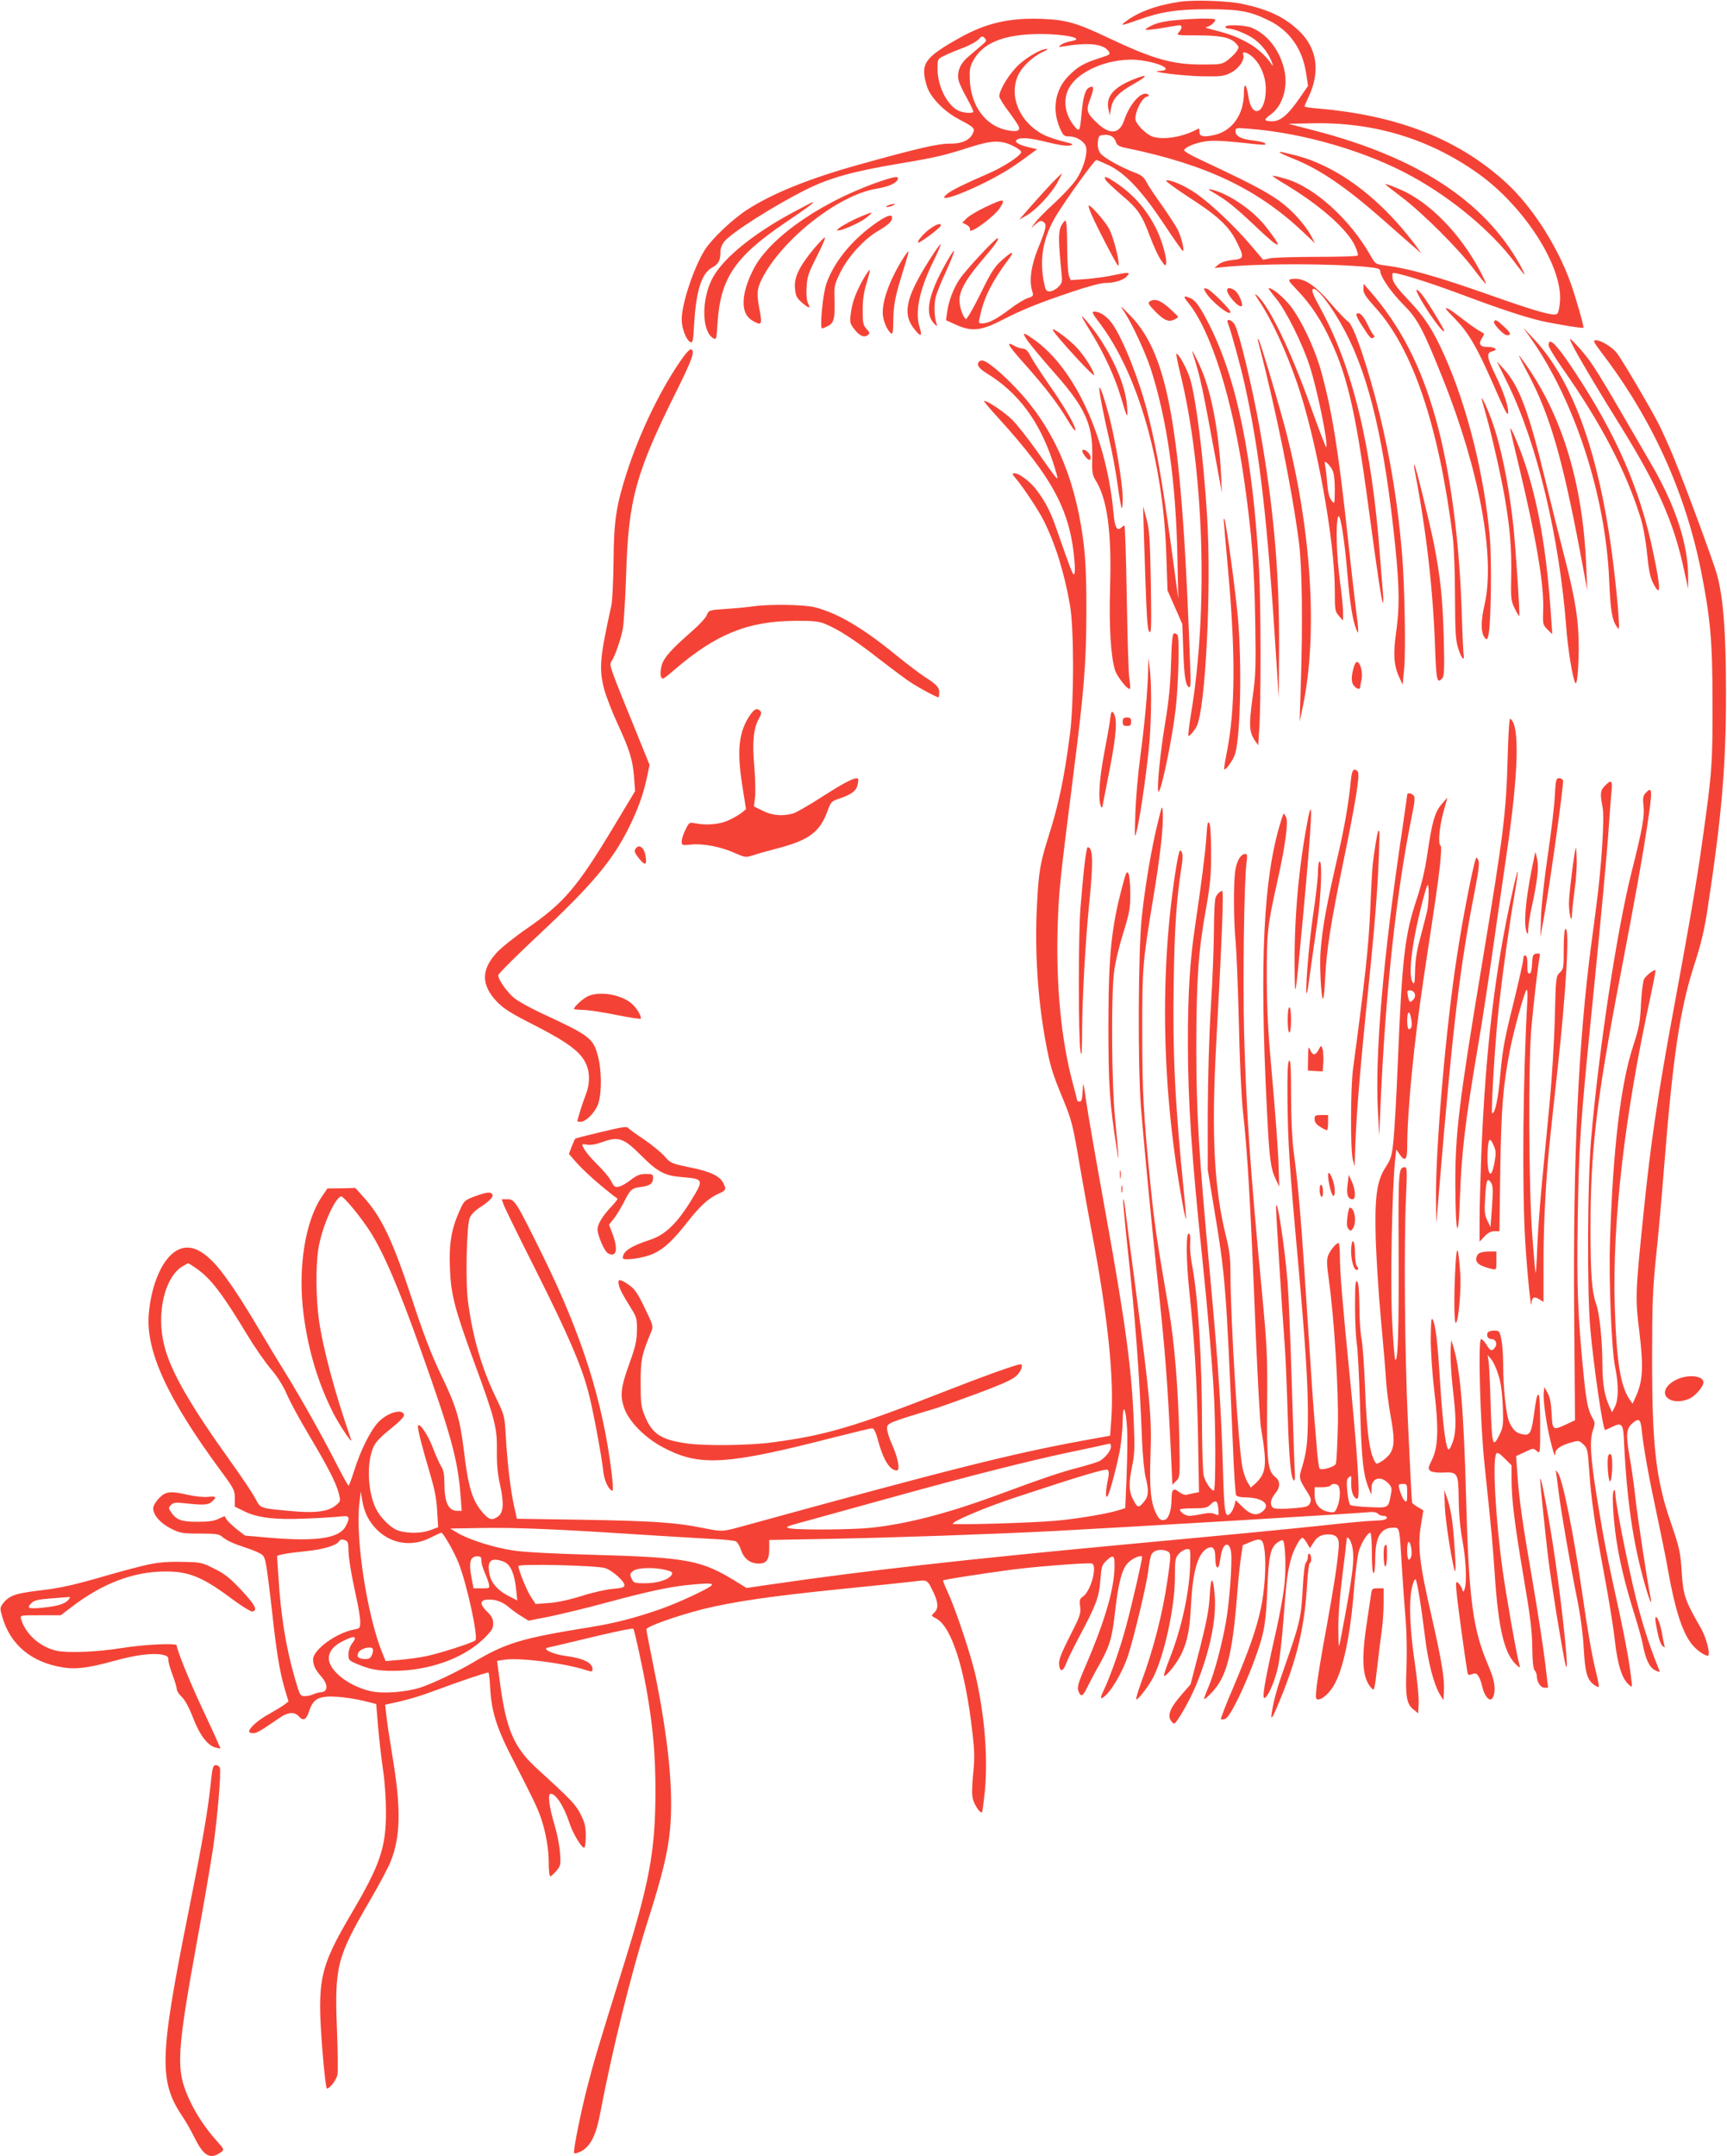 <?xml version="1.0" standalone="no"?>
<!DOCTYPE svg PUBLIC "-//W3C//DTD SVG 20010904//EN"
 "http://www.w3.org/TR/2001/REC-SVG-20010904/DTD/svg10.dtd">
<svg version="1.0" xmlns="http://www.w3.org/2000/svg"
 width="1026pt" height="1280pt" viewBox="0 0 1026 1280"
 preserveAspectRatio="xMidYMid meet">
<g transform="translate(0,1280) scale(0.1,-0.1)"
fill="#f44336" stroke="none">
<path d="M7013 12790 c-136 -19 -249 -60 -323 -116 -39 -29 -32 -29 75 9 137
48 227 62 410 62 188 0 250 -11 362 -66 124 -60 201 -169 223 -316 l11 -73
-52 -75 c-67 -97 -112 -135 -160 -135 -51 0 -54 9 -10 40 76 55 108 176 76
285 -31 109 -100 193 -188 230 -41 17 -157 21 -157 5 0 -5 9 -10 20 -10 31 0
118 -36 155 -65 44 -33 80 -81 100 -131 8 -22 9 -30 2 -20 -34 54 -94 107
-155 138 -67 35 -98 46 -202 73 -30 7 -46 14 -34 14 19 1 54 29 54 44 0 10
-127 8 -238 -3 -60 -5 -109 -16 -139 -31 -26 -13 -42 -24 -36 -26 6 -2 51 3
100 11 48 9 94 16 101 16 17 0 15 -20 -5 -42 -15 -17 -12 -18 106 -18 140 0
200 -12 232 -46 21 -22 21 -25 6 -48 -9 -14 -33 -37 -52 -52 -35 -26 -41 -27
-153 -27 -178 0 -290 32 -557 158 -192 91 -250 107 -396 113 -195 7 -333 -25
-494 -116 -205 -116 -228 -150 -189 -282 20 -66 100 -150 189 -197 94 -50 98
-54 85 -84 -19 -42 -66 -63 -140 -62 -65 1 -195 -29 -546 -127 -286 -80 -507
-169 -655 -265 -88 -57 -207 -170 -250 -236 -66 -104 -139 -321 -139 -416 0
-51 26 -120 50 -133 16 -8 18 1 24 108 12 197 44 298 106 333 40 23 50 41 50
96 0 19 10 43 25 61 45 53 289 208 475 302 147 74 283 112 570 160 209 35 260
47 412 96 132 42 185 43 256 8 29 -14 51 -31 49 -38 -8 -24 -106 -88 -197
-127 -140 -61 -212 -96 -240 -118 -94 -74 156 21 335 127 33 19 91 58 128 86
l68 50 -50 12 c-59 13 -89 33 -69 45 23 15 80 10 183 -16 64 -16 111 -23 130
-19 27 6 23 9 -42 25 -39 10 -90 27 -113 39 -141 72 -208 226 -152 352 22 50
87 112 146 139 22 10 34 19 26 19 -38 0 -138 -60 -185 -112 -53 -57 -100 -140
-98 -171 1 -10 26 -51 56 -90 30 -40 57 -80 60 -90 9 -26 -16 -32 -78 -18
-121 27 -204 141 -213 289 -3 67 -1 83 20 122 53 99 166 149 349 157 165 7
336 -24 230 -42 -22 -3 -47 -13 -58 -21 -17 -14 -15 -15 17 -9 143 24 235 15
265 -28 14 -20 12 -21 -53 -42 -93 -30 -128 -50 -182 -104 -82 -82 -102 -201
-52 -315 19 -41 24 -46 54 -46 46 0 94 -32 101 -66 8 -42 -19 -130 -58 -188
-19 -29 -77 -92 -129 -140 -53 -48 -105 -101 -117 -119 l-23 -32 28 25 c21 19
30 22 44 13 23 -14 18 -38 -31 -158 -42 -104 -54 -192 -34 -256 8 -25 6 -28
-27 -39 -20 -6 -69 -36 -109 -67 -77 -58 -125 -83 -162 -83 -23 0 -23 0 -9 59
23 101 73 198 164 319 42 55 25 54 -39 -4 -43 -38 -64 -71 -127 -200 -43 -87
-80 -151 -86 -148 -17 11 -38 72 -38 112 0 54 38 124 126 227 86 101 109 133
102 141 -8 7 -194 -192 -228 -245 -36 -54 -65 -130 -73 -194 l-7 -48 57 -26
c94 -43 150 -38 274 26 124 63 204 96 413 167 90 31 177 54 200 54 57 0 110
16 131 40 23 25 14 26 -86 5 -40 -9 -112 -18 -160 -22 l-88 -6 -11 27 c-5 15
-10 95 -10 177 0 90 -4 149 -10 149 -5 0 -17 -14 -26 -32 -17 -33 -16 -96 2
-275 6 -57 5 -63 -19 -87 -14 -14 -37 -26 -51 -26 -22 0 -25 6 -37 69 -23 134
1 258 77 383 57 94 226 328 237 328 5 0 39 -15 76 -32 99 -49 194 -151 324
-345 59 -90 111 -163 114 -163 12 0 -9 84 -31 128 -14 26 -57 92 -96 147 -40
55 -80 116 -90 136 -14 27 -30 40 -67 54 -81 30 -183 87 -204 113 -14 19 -19
38 -17 66 3 34 7 42 27 44 41 6 69 -7 79 -37 9 -25 18 -31 69 -41 469 -97 773
-242 1042 -495 l74 -70 -29 54 c-16 29 -56 81 -89 115 -100 102 -175 146 -568
330 -57 26 -96 50 -92 56 12 19 66 41 123 50 39 7 99 5 197 -5 167 -18 172
-18 159 -5 -5 5 -36 12 -69 16 -70 7 -105 26 -105 55 0 21 3 21 88 14 319 -25
697 -136 962 -283 240 -132 474 -328 610 -511 29 -39 55 -71 57 -71 3 0 -10
26 -27 58 -213 380 -612 640 -1225 798 l-150 39 140 3 c366 8 694 -91 985
-297 274 -195 501 -547 488 -756 -2 -36 -9 -70 -16 -77 -17 -17 -110 8 -377
102 -340 120 -498 165 -652 185 -50 6 -53 9 -81 58 -122 215 -332 405 -502
455 -49 14 -80 21 -80 17 0 -2 38 -27 85 -55 199 -120 359 -262 404 -358 14
-29 21 -55 17 -59 -4 -5 -112 -8 -239 -8 -128 0 -253 -4 -278 -8 l-45 -9 -73
86 c-94 111 -235 244 -323 306 -67 47 -156 86 -180 78 -6 -2 51 -44 127 -94
178 -114 244 -175 290 -266 49 -98 48 -104 -24 -112 -38 -4 -68 -14 -83 -27
l-23 -20 70 7 c205 20 626 20 838 -1 61 -6 77 -11 77 -24 0 -33 65 -127 137
-199 85 -85 117 -145 236 -443 217 -543 312 -1061 246 -1342 -22 -95 -22 -165
2 -193 12 -15 15 -13 22 17 15 63 20 439 8 580 -33 367 -132 768 -266 1070
-70 158 -120 235 -215 335 -59 61 -90 101 -95 123 -4 18 -4 35 -1 39 11 10
214 -53 424 -132 219 -82 354 -126 457 -151 74 -17 247 -46 252 -41 5 5 -46
182 -77 269 -80 221 -230 453 -382 592 -283 259 -642 400 -1120 441 -43 3 -78
9 -78 12 0 3 11 28 24 56 72 153 51 293 -61 397 -84 78 -176 122 -328 155 -84
19 -286 26 -372 14z m-1180 -258 c-17 -15 -52 -44 -76 -65 -51 -41 -72 -90
-63 -140 3 -18 26 -67 50 -109 24 -43 41 -80 38 -83 -11 -10 -63 -5 -92 10
-65 34 -120 145 -120 245 0 59 0 60 38 78 20 11 69 31 109 46 40 15 83 38 95
51 21 22 25 22 38 9 13 -14 12 -18 -17 -42z m1605 -67 c49 -42 82 -118 82
-193 0 -149 -84 -183 -104 -42 -11 73 -26 84 -26 18 0 -127 -69 -225 -174
-249 -67 -15 -91 -10 -90 19 0 12 -2 21 -5 19 -90 -50 -205 -70 -274 -48 -20
7 -52 31 -71 53 -29 33 -34 46 -29 72 9 49 41 104 64 111 16 5 18 9 8 15 -36
23 -107 -55 -140 -153 -29 -87 -89 -90 -171 -8 -54 54 -57 68 -28 142 21 58
19 74 -10 59 -23 -12 -36 -58 -45 -159 -9 -100 -12 -106 -40 -73 -55 66 -70
147 -41 215 50 118 265 204 440 178 121 -18 189 -59 103 -62 -76 -3 139 -30
253 -32 112 -2 130 0 172 21 48 24 85 78 74 108 -9 22 19 16 52 -11z"/>
<path d="M6727 12326 c-113 -47 -157 -100 -142 -173 l8 -38 8 44 c10 55 44 91
126 138 98 54 98 69 0 29z"/>
<path d="M7602 11895 c4 -4 43 -22 86 -39 154 -62 309 -168 523 -356 78 -69
162 -143 188 -165 l46 -40 -29 40 c-157 213 -348 382 -539 475 -90 43 -132 57
-252 85 -16 4 -27 3 -23 0z"/>
<path d="M6254 11718 c-28 -29 -84 -91 -125 -137 l-74 -85 44 25 c55 31 148
130 184 197 16 29 27 52 25 52 -2 0 -26 -24 -54 -52z"/>
<path d="M5265 11735 c-357 -114 -686 -336 -787 -530 -77 -149 -81 -266 -9
-308 55 -32 60 -26 45 56 -20 101 -18 130 12 190 117 233 452 498 678 536 76
13 120 32 129 56 8 18 -11 18 -68 0z"/>
<path d="M6569 11731 c6 -10 49 -50 95 -90 96 -80 120 -116 170 -250 19 -51
47 -112 63 -135 24 -35 28 -38 31 -20 5 33 -26 141 -60 208 -57 113 -133 200
-237 270 -60 40 -77 45 -62 17z"/>
<path d="M8230 11706 c0 -2 44 -36 98 -77 123 -93 337 -306 427 -426 38 -51
71 -90 73 -88 2 2 -17 42 -42 89 -111 203 -274 374 -435 456 -45 22 -121 52
-121 46z"/>
<path d="M7220 11650 c73 -43 124 -85 254 -208 138 -131 155 -125 44 15 -77
98 -225 197 -323 218 -23 5 -18 0 25 -25z"/>
<path d="M5853 11570 c-46 -22 -95 -51 -109 -65 l-27 -27 24 -12 c13 -7 23
-18 22 -24 -2 -7 0 -12 3 -12 27 0 149 94 174 135 36 58 26 58 -87 5z"/>
<path d="M4720 11544 c-251 -134 -433 -284 -492 -405 -63 -129 -57 -312 11
-348 17 -9 18 -3 24 92 17 265 103 393 405 597 131 88 174 121 160 120 -2 0
-50 -25 -108 -56z"/>
<path d="M5275 11580 c-13 -5 -14 -9 -5 -9 8 0 24 4 35 9 13 5 14 9 5 9 -8 0
-24 -4 -35 -9z"/>
<path d="M6486 11523 c31 -71 142 -285 154 -297 22 -23 -19 153 -50 214 -20
40 -107 140 -121 140 -5 0 3 -26 17 -57z"/>
<path d="M5118 11516 c-70 -29 -151 -76 -144 -83 10 -11 141 46 176 77 42 35
40 36 -32 6z"/>
<path d="M5182 11460 c-133 -99 -229 -221 -272 -343 -22 -61 -41 -267 -26
-267 4 0 20 7 36 15 35 18 41 46 38 160 -3 76 -1 85 35 159 47 94 140 196 224
245 62 37 83 57 83 78 0 27 -39 11 -118 -47z"/>
<path d="M5524 11441 c-38 -27 -83 -81 -67 -81 14 1 126 85 131 98 7 21 -23
13 -64 -17z"/>
<path d="M4831 11318 c-84 -102 -115 -167 -108 -232 4 -43 10 -55 42 -83 42
-36 53 -37 35 -3 -7 14 -11 51 -8 94 3 63 10 83 61 184 31 61 53 112 47 112
-5 0 -36 -33 -69 -72z"/>
<path d="M5518 11251 c-140 -223 -159 -319 -81 -411 35 -43 43 -37 26 18 -29
93 1 230 89 405 21 43 38 82 36 87 -2 4 -33 -41 -70 -99z"/>
<path d="M5614 11227 c-98 -176 -120 -287 -68 -344 20 -22 24 -23 19 -8 -15
41 -17 116 -6 162 7 26 35 96 63 155 27 60 48 113 46 118 -2 6 -26 -32 -54
-83z"/>
<path d="M5356 11251 c-80 -132 -123 -262 -109 -334 7 -39 27 -79 45 -95 12
-9 14 3 15 73 1 96 11 146 59 299 19 60 33 110 31 113 -3 2 -21 -23 -41 -56z"/>
<path d="M5126 11138 c-44 -80 -64 -136 -72 -204 -6 -46 -4 -56 21 -88 31 -40
59 -53 81 -35 13 10 12 15 -8 36 -20 22 -23 35 -23 111 0 62 7 108 23 161 13
40 21 75 19 78 -3 2 -21 -24 -41 -59z"/>
<path d="M7672 11143 c-22 -4 -20 -9 35 -66 70 -73 127 -155 177 -255 116
-231 167 -443 246 -1032 55 -408 78 -561 86 -569 3 -3 3 24 0 59 -3 36 -11
130 -17 210 -48 655 -162 1130 -357 1484 -39 71 -51 101 -43 109 20 20 115
-104 190 -246 147 -276 238 -667 301 -1289 24 -238 25 -359 4 -504 -18 -125
-13 -197 18 -263 l21 -46 9 95 c10 106 3 491 -12 675 -24 294 -69 572 -135
840 -69 279 -154 528 -186 546 -10 5 -55 52 -100 104 -101 118 -168 160 -237
148z"/>
<path d="M8100 11084 c0 -26 14 -47 70 -109 223 -245 378 -703 461 -1365 7
-52 13 -210 13 -350 1 -221 4 -263 20 -312 19 -60 39 -79 31 -30 -2 15 -7 113
-10 217 -12 444 -69 873 -156 1181 -88 315 -211 551 -393 759 l-35 40 -1 -31z"/>
<path d="M7160 11069 c29 -54 151 -152 150 -121 -1 16 -117 131 -138 137 -22
6 -23 5 -12 -16z"/>
<path d="M7290 11078 c1 -32 72 -109 87 -95 10 11 -19 77 -40 92 -26 18 -47
19 -47 3z"/>
<path d="M7581 11028 c60 -74 155 -265 198 -396 47 -143 114 -472 100 -487 -3
-2 -44 107 -93 243 -119 333 -246 595 -317 657 -18 16 -17 11 7 -25 79 -118
164 -301 233 -503 112 -327 221 -927 221 -1224 0 -115 1 -123 25 -150 l24 -28
0 45 c1 25 -8 113 -19 195 -20 148 -25 327 -11 375 11 38 38 -121 56 -340 15
-175 31 -274 54 -330 14 -37 14 -8 -4 128 -8 64 -31 263 -50 441 -54 500 -92
734 -156 966 -41 148 -132 335 -200 409 -44 49 -94 86 -113 86 -3 0 17 -28 45
-62z m335 -1019 c9 -18 14 -59 14 -116 -1 -88 -1 -88 -19 -65 -14 15 -21 46
-26 100 -3 42 -9 90 -12 107 -5 27 -4 28 11 16 10 -8 24 -27 32 -42z"/>
<path d="M8426 11049 c44 -87 154 -239 154 -214 0 9 -61 112 -109 184 -42 63
-73 83 -45 30z"/>
<path d="M7054 11009 c140 -166 271 -584 341 -1084 42 -303 56 -477 62 -805 5
-286 3 -329 -16 -465 -22 -160 -20 -201 15 -253 l19 -27 6 95 c11 154 10 750
-1 950 -36 657 -130 1120 -292 1444 -54 108 -84 151 -114 165 -41 18 -47 13
-20 -20z"/>
<path d="M6830 11010 c-12 -8 -7 -17 30 -56 54 -55 81 -68 115 -52 14 6 25 14
24 17 0 3 -25 27 -55 54 -53 46 -84 56 -114 37z"/>
<path d="M6680 10947 c46 -69 124 -239 155 -332 99 -305 152 -681 160 -1130
l5 -240 -25 185 c-66 491 -100 690 -155 911 -50 199 -145 439 -210 534 -32 46
-74 75 -109 75 -17 0 -12 -11 34 -71 226 -301 376 -822 394 -1374 l7 -210 44
-100 44 -100 6 -165 c5 -154 15 -210 38 -210 4 0 6 28 5 62 -49 1445 -125
1902 -355 2141 -66 68 -68 69 -38 24z"/>
<path d="M8590 10966 c0 -2 26 -30 58 -63 77 -80 126 -164 218 -373 79 -181
94 -209 94 -174 0 37 -30 123 -75 216 -52 107 -56 133 -20 142 37 9 20 26 -26
26 -47 0 -58 17 -34 54 16 24 16 25 -12 39 -15 8 -64 42 -108 76 -70 54 -95
69 -95 57z"/>
<path d="M8058 10935 c-3 -4 9 -30 27 -58 54 -84 60 -91 74 -82 8 5 9 10 3 14
-5 3 -23 33 -38 66 -26 54 -50 76 -66 60z"/>
<path d="M6432 10910 c8 -14 36 -61 63 -105 67 -111 128 -244 160 -350 43
-144 46 -148 41 -70 -8 113 -67 261 -162 405 -44 67 -128 166 -102 120z"/>
<path d="M7294 10884 c20 -51 78 -263 101 -368 90 -408 135 -799 189 -1656
l13 -205 2 300 c2 451 -33 837 -115 1300 -43 241 -118 554 -147 615 -15 30
-54 43 -43 14z"/>
<path d="M8876 10891 c-8 -12 57 -81 76 -81 29 0 25 12 -17 51 -45 41 -51 44
-59 30z"/>
<path d="M6256 10838 c29 -47 244 -280 244 -265 0 23 -56 112 -100 160 -46 51
-162 136 -144 105z"/>
<path d="M9089 10799 c265 -373 450 -940 471 -1444 8 -184 17 -237 48 -280 12
-18 13 -9 7 75 -3 52 -15 172 -26 265 -78 663 -237 1120 -479 1375 l-61 65 40
-56z"/>
<path d="M6090 10800 c14 -27 86 -114 184 -225 173 -196 219 -299 215 -480 -2
-98 0 -114 19 -145 70 -111 97 -306 87 -635 -7 -234 4 -416 30 -496 14 -40 78
-120 88 -108 3 2 1 31 -4 64 -5 33 -11 250 -15 483 -4 232 -10 422 -14 422 -3
0 -11 -5 -17 -11 -26 -26 -40 -1 -47 78 -40 455 -232 872 -479 1041 -53 37
-62 39 -47 12z"/>
<path d="M7474 10775 c104 -395 202 -878 243 -1195 19 -150 23 -473 11 -845
l-7 -220 19 90 c93 441 49 1088 -115 1690 -53 194 -136 468 -146 485 -8 12 -9
11 -5 -5z"/>
<path d="M9357 10723 c46 -85 153 -264 271 -453 222 -358 317 -574 377 -855
l24 -110 0 66 c2 190 -73 423 -217 670 -336 580 -349 601 -429 692 -26 29 -50
54 -55 55 -5 2 8 -27 29 -65z"/>
<path d="M9518 10702 c295 -386 492 -819 587 -1287 56 -281 69 -422 69 -785 1
-361 -3 -418 -60 -820 -33 -240 -76 -489 -188 -1095 -80 -438 -121 -718 -160
-1100 -51 -496 -52 -519 -26 -728 24 -199 20 -284 -19 -373 l-22 -48 -20 29
c-53 80 -76 229 -86 555 -14 498 58 1126 212 1830 18 85 32 157 30 159 -8 7
-54 -29 -67 -51 -7 -13 -15 -76 -19 -148 -5 -110 -11 -140 -48 -255 -73 -225
-119 -611 -136 -1155 -8 -232 9 -638 30 -745 22 -106 21 -194 -1 -237 l-17
-33 -19 42 c-26 60 -38 132 -38 237 0 137 -17 305 -35 356 -28 79 -36 179 -36
455 0 457 34 753 172 1475 100 522 138 737 164 910 34 224 33 247 -10 200 -14
-16 -16 -30 -11 -77 7 -59 -8 -141 -69 -383 -89 -351 -197 -1065 -242 -1590
-22 -257 -25 -911 -5 -1130 21 -232 75 -600 88 -600 3 0 22 9 43 19 53 27 64
16 68 -66 17 -370 55 -629 128 -880 24 -85 43 -126 31 -68 -18 86 -78 477 -91
600 -9 77 -24 187 -35 244 -21 122 -18 158 16 189 41 36 51 29 58 -44 10 -99
42 -277 91 -504 24 -113 54 -259 65 -325 41 -230 84 -365 141 -437 27 -34 75
-68 95 -68 18 0 -8 107 -41 163 -96 168 -105 194 -114 334 -8 120 -13 142 -64
291 -90 260 -112 457 -112 977 0 322 4 412 22 590 13 116 34 354 48 530 53
671 95 951 179 1212 41 126 61 209 80 333 85 554 111 860 110 1295 0 351 -16
555 -53 692 -20 73 -184 519 -258 698 -25 61 -65 149 -88 196 -46 90 -209 368
-247 420 -27 36 -95 79 -127 79 -19 0 -15 -9 37 -78z"/>
<path d="M9200 10750 c0 -11 40 -77 89 -146 224 -320 370 -599 457 -876 15
-48 31 -133 39 -213 9 -94 19 -144 34 -173 48 -95 50 -47 4 171 -78 380 -219
704 -471 1085 -106 160 -152 206 -152 152z"/>
<path d="M6087 10639 c122 -137 196 -233 255 -332 22 -37 43 -66 45 -63 12 11
-53 126 -145 258 -55 79 -109 162 -121 186 -15 30 -28 42 -44 42 -12 1 -33 7
-47 15 -58 33 -45 8 57 -106z"/>
<path d="M4064 10687 c-129 -176 -262 -448 -342 -698 -62 -194 -75 -283 -77
-519 -1 -118 -7 -237 -13 -265 -69 -312 -74 -374 -43 -496 11 -41 46 -132 79
-204 74 -160 91 -217 99 -321 l6 -81 -127 -211 c-214 -356 -294 -451 -509
-600 -76 -52 -160 -119 -187 -149 -92 -101 -92 -190 1 -289 41 -43 82 -69 230
-144 193 -99 269 -156 300 -225 25 -53 24 -123 -2 -187 -17 -42 -48 -142 -49
-155 0 -2 9 -3 20 -3 32 0 87 57 104 107 22 65 21 201 -3 288 -28 102 -48 117
-344 254 -59 28 -126 65 -149 83 -43 34 -98 111 -98 138 0 8 104 112 230 230
327 305 450 451 549 652 54 111 84 195 106 300 l14 67 -60 148 c-184 451 -181
444 -166 467 22 33 54 126 67 192 6 32 15 181 20 329 14 444 58 600 302 1089
91 183 109 235 83 242 -5 2 -24 -16 -41 -39z"/>
<path d="M7085 10705 c48 -150 55 -186 140 -645 l34 -185 -5 110 c-12 240 -54
471 -113 613 -28 68 -68 144 -56 107z"/>
<path d="M7012 10583 c141 -576 167 -1401 64 -2020 -12 -73 -19 -133 -15 -133
8 0 34 31 48 57 53 103 89 824 62 1253 -21 341 -66 699 -101 812 -18 59 -67
148 -81 148 -3 0 7 -53 23 -117z"/>
<path d="M9080 10578 c129 -246 201 -495 307 -1053 l43 -230 -6 140 c-19 478
-136 876 -347 1183 -27 39 -51 72 -53 72 -2 0 23 -51 56 -112z"/>
<path d="M5817 10653 c-18 -17 -2 -41 46 -70 185 -113 312 -283 392 -525 18
-54 30 -98 27 -98 -7 0 -20 17 -124 165 -51 72 -115 153 -143 181 -46 46 -146
114 -169 114 -4 0 32 -44 81 -97 335 -368 436 -562 458 -875 2 -32 0 -58 -5
-58 -8 0 -23 39 -99 257 -39 113 -64 164 -120 240 -36 50 -105 103 -133 103
-18 0 -16 -4 12 -37 41 -49 132 -186 159 -241 70 -138 125 -314 158 -507 24
-144 24 -567 0 -760 -34 -264 -66 -416 -129 -615 -48 -152 -57 -205 -67 -395
-15 -269 3 -560 50 -815 27 -147 39 -187 103 -342 53 -129 59 -152 101 -399
25 -145 57 -319 70 -388 96 -502 135 -874 117 -1120 l-7 -95 -150 -27 c-427
-78 -788 -168 -2028 -509 -127 -35 -123 -35 -245 -11 -158 32 -295 41 -709 48
l-392 6 -16 71 c-21 92 -41 259 -50 416 -7 124 -7 125 -60 235 -84 174 -137
356 -165 571 -15 111 -8 444 10 491 7 20 29 43 59 63 58 37 85 65 76 79 -10
17 -36 13 -105 -12 -60 -23 -63 -25 -91 -88 -48 -108 -62 -194 -56 -338 6
-158 26 -235 146 -564 123 -335 135 -385 133 -522 -1 -81 4 -136 20 -206 23
-109 19 -160 -15 -184 -33 -23 -52 -18 -87 22 -64 73 -88 149 -115 378 -23
183 -45 257 -136 445 -58 122 -102 236 -168 437 -118 359 -183 497 -294 619
l-46 51 -83 -2 -83 -1 -32 -47 c-102 -150 -145 -431 -109 -704 28 -214 86
-404 175 -581 39 -76 120 -196 106 -157 -94 271 -164 529 -190 706 -18 125
-20 320 -4 422 19 124 95 301 135 314 13 4 115 -119 171 -206 80 -123 174
-343 301 -701 182 -510 222 -657 238 -868 l7 -92 -26 0 c-54 0 -77 50 -77 168
0 46 -5 74 -19 96 -11 17 -33 68 -50 112 -29 76 -80 151 -88 129 -4 -13 25
-129 72 -285 27 -92 39 -150 42 -221 l6 -96 -42 -16 c-58 -24 -161 -22 -210 2
-41 21 -92 74 -115 119 -44 84 -58 232 -31 331 16 61 33 81 128 158 37 29 67
61 67 69 0 44 -94 21 -151 -38 -47 -49 -107 -168 -145 -290 -16 -49 -30 -88
-33 -88 -4 0 -33 53 -66 117 -89 175 -217 402 -304 543 -43 69 -117 191 -164
271 -100 169 -181 292 -244 367 -104 122 -194 147 -274 75 -70 -64 -122 -200
-135 -353 -19 -221 110 -501 426 -930 80 -108 85 -118 85 -165 l0 -50 55 -27
c77 -39 184 -52 365 -44 83 3 174 9 203 12 59 8 65 -2 36 -57 -37 -72 -172
-92 -449 -69 l-149 13 -51 39 c-27 22 -54 48 -59 57 -5 9 -10 17 -11 19 -1 1
-17 -6 -36 -15 -25 -13 -58 -18 -126 -18 -97 0 -127 11 -160 62 -12 18 -12 23
3 38 15 15 28 16 83 10 109 -12 138 -11 160 10 31 27 26 33 -23 28 -23 -3 -75
2 -114 11 -111 25 -139 22 -178 -20 -19 -19 -34 -46 -34 -58 0 -41 42 -89 105
-121 56 -28 68 -30 171 -30 89 0 116 -3 130 -16 24 -21 68 -43 119 -59 22 -7
61 -21 87 -32 43 -19 47 -23 57 -69 6 -27 22 -151 36 -276 28 -257 46 -365 77
-472 l22 -73 -25 -19 c-13 -10 -55 -35 -92 -56 -64 -35 -117 -82 -117 -104 0
-5 11 -9 24 -9 22 0 42 12 160 93 46 32 86 35 111 7 28 -31 45 -21 63 35 24
71 59 88 167 81 44 -3 114 -14 155 -24 l75 -19 11 -134 c6 -74 20 -188 29
-254 11 -69 18 -177 18 -255 0 -207 -34 -310 -202 -595 -194 -330 -208 -398
-176 -814 10 -127 22 -231 27 -231 18 0 58 53 63 84 3 17 2 135 -3 261 -15
381 -2 433 197 774 50 85 104 186 120 225 61 148 65 316 12 631 -16 99 -33
208 -36 242 l-7 62 28 6 c108 23 173 42 293 87 127 47 278 98 292 98 4 0 9
-42 11 -92 8 -141 39 -240 137 -428 116 -225 146 -287 165 -344 29 -86 46
-184 46 -267 0 -43 4 -79 9 -79 5 0 21 15 36 32 26 31 27 37 22 108 -3 41 -17
113 -31 160 -34 113 -44 190 -24 190 31 0 79 -75 112 -176 19 -58 70 -144 86
-144 6 0 10 28 10 68 0 56 -5 80 -30 129 -30 60 -57 88 -257 270 -139 126
-185 232 -222 507 l-18 135 44 7 c89 13 343 -18 476 -59 44 -14 47 -14 47 2 0
39 -52 65 -163 80 -74 10 -140 42 -102 49 11 2 101 23 200 47 197 48 304 70
308 64 7 -9 57 -241 76 -349 40 -224 55 -397 55 -615 -1 -357 -34 -538 -196
-1055 -147 -472 -170 -549 -208 -697 -35 -134 -80 -354 -80 -390 0 -10 6 -10
28 -2 63 24 100 89 126 224 72 380 186 840 280 1136 92 288 124 422 137 562
20 227 -9 527 -92 930 -27 133 -49 247 -49 253 0 17 178 80 335 120 176 44
407 78 825 120 190 19 381 39 424 44 89 11 83 15 122 -65 29 -61 30 -96 4
-120 -19 -18 -19 -18 13 -35 90 -48 171 -302 213 -669 14 -119 15 -163 5 -255
-7 -77 -8 -122 -1 -148 11 -38 44 -87 54 -77 3 3 10 59 17 125 19 202 -2 460
-57 694 -31 129 -113 374 -159 477 -20 42 -34 78 -32 80 6 5 217 38 395 62
132 18 431 42 485 39 41 -3 -1 -168 -52 -199 -16 -11 -19 -20 -14 -58 5 -42
-1 -58 -62 -177 -50 -99 -66 -140 -63 -165 4 -48 23 -46 42 5 9 24 46 99 81
165 97 182 114 227 122 328 6 78 9 91 34 115 36 36 49 35 50 -4 6 -137 -48
-331 -173 -622 -42 -96 -49 -123 -42 -144 14 -39 27 -36 51 16 13 26 45 88 73
137 64 114 77 160 95 320 19 167 40 247 75 285 24 26 75 49 85 38 4 -4 -59
-282 -95 -413 -31 -118 -87 -280 -125 -363 -28 -59 -30 -70 -15 -62 43 23 119
149 153 255 36 112 108 415 118 494 5 46 14 92 20 102 12 24 50 34 86 22 32
-11 32 -16 7 -186 -28 -190 -82 -401 -153 -592 -21 -58 -35 -105 -30 -105 13
0 75 82 102 135 65 131 127 416 127 588 0 106 2 118 23 141 12 14 33 27 46 28
23 3 24 2 22 -82 -3 -165 -50 -384 -121 -564 -22 -55 -37 -102 -35 -105 11
-10 80 78 106 134 35 77 47 142 55 290 10 202 42 307 100 334 31 14 44 -4 44
-60 0 -26 4 -51 10 -54 9 -6 13 5 24 74 13 74 51 82 60 13 7 -58 -9 -285 -30
-407 -22 -129 -68 -303 -103 -387 -17 -39 -29 -73 -27 -75 2 -3 21 13 41 34
92 94 126 223 155 588 5 72 15 166 21 210 l12 81 43 18 c67 28 78 21 87 -54
10 -85 0 -234 -23 -342 -27 -123 -70 -246 -161 -461 -45 -104 -78 -191 -76
-194 3 -3 15 -2 26 2 38 12 181 334 222 500 14 57 23 136 28 270 8 202 19 248
62 278 12 9 26 14 30 12 15 -10 21 -172 9 -270 -6 -55 -27 -170 -46 -255 -75
-332 -91 -428 -67 -409 24 20 62 114 77 190 9 42 23 166 31 275 18 234 22 269
42 349 14 57 55 135 71 135 4 0 16 -14 26 -31 l18 -31 19 30 c22 37 48 52 90
52 50 0 67 -22 62 -78 -9 -107 -27 -221 -73 -477 -28 -148 -53 -305 -58 -347
-7 -70 -6 -78 9 -78 25 0 66 37 93 83 56 96 99 299 120 573 8 98 21 200 29
226 15 49 52 108 68 108 5 0 9 -53 9 -120 0 -73 4 -120 10 -120 6 0 10 35 10
85 0 129 33 185 107 185 39 0 37 8 52 -245 6 -99 16 -236 22 -305 6 -71 8
-191 5 -277 -8 -173 0 -221 42 -253 l27 -22 3 61 c2 34 -9 142 -23 239 -30
200 -36 371 -16 450 7 30 17 50 21 45 9 -10 33 -155 56 -343 18 -148 51 -276
86 -336 l23 -39 3 50 c5 77 -13 184 -73 448 -72 312 -84 416 -64 539 l15 91
-33 19 c-18 11 -33 23 -34 26 -3 25 -10 155 -25 487 -19 404 -24 1046 -11
1333 7 145 6 172 -6 172 -39 0 -40 -14 -38 -498 2 -467 -4 -661 -20 -645 -4 4
-13 113 -19 241 -11 227 0 767 18 942 l7 65 19 -27 c32 -48 46 -36 46 40 0
216 40 622 100 1020 72 475 80 528 94 649 7 65 10 119 5 121 -17 7 -9 107 15
197 l25 90 -33 -38 c-41 -46 -58 -104 -86 -295 -14 -98 -35 -185 -66 -278 -68
-206 -84 -339 -109 -944 -8 -201 -20 -414 -26 -475 -10 -99 -15 -115 -46 -163
-54 -82 -67 -177 -60 -432 4 -113 17 -326 31 -475 14 -148 28 -315 31 -370 4
-55 16 -145 26 -200 24 -128 24 -181 -1 -222 -16 -28 -77 -71 -85 -61 -36 43
-55 172 -65 438 -5 135 -15 270 -21 300 -7 30 -13 117 -13 192 -1 95 -5 141
-13 149 -11 10 -13 -19 -13 -146 0 -88 5 -187 10 -220 6 -33 15 -204 20 -380
9 -317 19 -404 53 -485 l14 -35 1 39 c0 60 52 77 98 31 21 -21 24 -31 18 -62
-16 -88 -12 -86 -129 -81 -57 2 -109 8 -114 13 -6 6 -13 42 -17 80 -5 58 -4
73 9 84 14 11 16 9 15 -11 -3 -50 3 -85 17 -104 10 -13 17 -16 22 -7 13 19 -5
285 -47 708 -47 474 -60 632 -60 731 0 41 -4 74 -8 74 -14 0 -50 -43 -62 -75
-9 -23 -8 -55 4 -140 32 -228 59 -653 54 -872 -3 -114 -8 -215 -12 -224 -8
-19 -88 -42 -97 -27 -3 5 -9 44 -13 86 -3 43 -11 129 -16 191 -6 63 -24 324
-40 580 -40 621 -54 797 -86 1035 -8 67 -14 195 -14 325 0 163 -3 212 -12 203
-8 -8 -11 -78 -9 -244 2 -243 12 -393 62 -943 43 -481 59 -719 59 -906 0 -169
-7 -232 -37 -327 -18 -58 -16 -64 39 -150 16 -27 19 -38 10 -57 -9 -20 -20
-23 -100 -30 -50 -4 -99 -4 -111 0 -29 9 -27 50 4 87 32 38 32 75 1 99 -45 35
-51 94 -48 434 2 290 0 333 -32 675 -68 705 -93 1077 -105 1530 -8 318 0 893
14 1004 6 46 5 56 -7 56 -25 0 -47 -34 -58 -90 -13 -67 -12 -304 1 -435 5 -55
14 -271 19 -480 4 -209 15 -443 24 -520 28 -257 44 -526 76 -1320 12 -275 25
-527 31 -560 38 -225 33 -271 -34 -334 l-26 -23 -19 31 c-11 18 -25 58 -31 89
-24 120 -71 879 -71 1152 0 90 -6 137 -25 214 -72 285 -89 610 -60 1141 34
621 46 915 36 915 -12 0 -28 -16 -38 -35 -6 -11 -11 -92 -11 -185 0 -91 -8
-298 -18 -460 -11 -180 -18 -427 -19 -635 l0 -340 37 -225 c68 -408 72 -465
112 -1400 6 -163 15 -301 20 -308 4 -6 26 -12 49 -12 102 0 156 -38 113 -79
-36 -34 -74 -27 -123 21 l-42 41 -7 -29 c-4 -16 -14 -37 -22 -46 -33 -38 -39
-6 -46 240 -11 376 -28 637 -76 1157 -69 741 -83 974 -83 1380 1 389 12 556
56 800 27 153 32 204 32 340 0 98 -4 167 -11 178 -9 15 -12 -2 -17 -81 -7
-100 -29 -272 -66 -522 -32 -212 -44 -402 -44 -705 1 -351 21 -660 88 -1300
26 -247 55 -585 65 -755 13 -210 13 -600 1 -600 -16 0 -51 51 -60 89 -5 20 -9
144 -10 276 0 410 -22 771 -57 963 -9 46 -15 100 -14 120 3 63 0 83 -10 77
-15 -9 -12 -173 5 -336 31 -292 45 -522 52 -856 l6 -342 -29 -6 c-16 -3 -37
-8 -46 -10 -10 -2 -29 6 -43 17 -33 26 -45 16 -45 -40 0 -66 -17 -119 -39
-125 -24 -6 -35 1 -53 38 -32 64 -40 153 -33 350 8 221 -3 336 -90 995 -30
223 -57 434 -61 470 -5 36 -10 58 -12 48 -1 -9 11 -139 27 -290 45 -409 70
-735 86 -1148 4 -85 13 -180 21 -211 20 -82 18 -113 -12 -148 -30 -36 -37 -34
-64 19 -24 48 -25 93 -4 196 14 64 16 112 10 250 -12 324 -48 592 -176 1298
-49 270 -97 547 -107 616 -17 120 -18 123 -21 63 -2 -47 -7 -63 -17 -63 -8 0
-15 2 -15 4 0 1 -13 55 -30 117 -66 252 -96 567 -87 904 7 223 11 264 91 895
67 523 79 677 80 985 1 279 -9 405 -45 585 -71 348 -219 614 -463 833 -80 71
-112 88 -129 70z m2660 -3269 c-8 -33 -27 -104 -41 -159 -19 -68 -28 -128 -29
-188 -2 -73 -4 -84 -14 -70 -19 25 -16 114 7 250 18 104 61 281 78 323 14 32
12 -101 -1 -156z m-72 -484 c4 -12 0 -26 -10 -36 -19 -20 -23 -17 -31 24 -6
28 -4 32 14 32 12 0 23 -9 27 -20z m-21 -151 c7 -41 2 -59 -15 -59 -5 0 -9 23
-9 50 0 60 15 66 24 9z m-7220 -1478 c88 -61 154 -147 306 -398 40 -67 102
-156 137 -198 42 -49 76 -104 97 -153 18 -42 76 -150 129 -238 114 -192 162
-284 179 -348 12 -47 12 -49 -14 -71 -46 -40 -124 -50 -273 -36 -183 17 -176
14 -208 74 -15 29 -77 122 -138 207 -252 351 -367 551 -404 705 -47 188 3 401
108 466 18 10 33 19 35 19 2 0 23 -13 46 -29z m5532 -953 c3 -51 1 -178 -3
-283 l-8 -189 -45 -14 c-71 -21 -244 -50 -370 -61 -142 -13 -610 -26 -610 -18
0 16 199 100 380 159 380 126 531 171 541 161 8 -8 8 -26 0 -63 -13 -62 -14
-108 -2 -94 13 15 61 195 77 291 7 48 14 122 14 163 1 106 19 68 26 -52z m-96
-107 c0 -24 -35 -68 -69 -86 -15 -7 -73 -25 -127 -39 -98 -25 -211 -63 -489
-166 -287 -105 -519 -166 -735 -190 -106 -12 -430 -15 -487 -4 -35 7 -25 11
117 49 85 24 312 86 503 139 434 120 795 212 1042 264 105 22 199 42 210 45
11 3 23 5 28 6 4 0 7 -7 7 -18z m1354 -237 c11 -28 6 -84 -9 -120 -14 -35 -17
-36 -52 -30 -53 10 -83 46 -83 102 l0 44 44 0 c25 0 48 5 51 10 10 16 42 12
49 -6z m406 -40 c0 -49 -2 -55 -15 -44 -13 10 -35 69 -35 93 0 4 11 7 25 7 24
0 25 -3 25 -56z m-6180 -134 c75 -147 234 -202 376 -130 32 16 62 30 66 30 11
0 74 -110 101 -176 50 -124 120 -445 101 -463 -14 -14 -217 -79 -297 -95 -40
-8 -109 -17 -154 -21 l-82 -7 -16 39 c-92 219 -165 685 -140 898 l8 70 9 -53
c4 -29 17 -70 28 -92z m5058 42 c3 -41 3 -42 -21 -31 -18 8 -38 8 -76 0 -29
-6 -63 -11 -76 -11 -22 0 -55 23 -55 38 0 4 36 7 80 7 69 0 82 3 102 23 31 30
42 23 46 -26z m981 -42 c25 0 28 -17 4 -23 -10 -3 -40 -5 -68 -6 -27 0 -153
-12 -280 -26 -205 -22 -495 -50 -1195 -115 -962 -90 -1536 -155 -2080 -234
l-165 -24 -50 31 c-221 137 -290 150 -895 167 -208 6 -384 15 -443 25 -113 17
-262 64 -327 103 l-45 27 185 3 c197 4 456 -7 925 -38 160 -10 353 -22 430
-26 77 -3 147 -10 157 -15 9 -5 23 -28 30 -51 17 -51 53 -80 103 -81 48 -1 65
21 65 88 l0 52 373 7 c370 7 946 27 1317 46 434 23 1766 102 1885 113 17 1 35
-3 41 -10 6 -7 21 -13 33 -13z m-188 -172 c20 -75 8 -173 -69 -573 -9 -44 -10
-37 -11 71 -1 76 8 195 24 320 14 109 25 205 25 211 0 29 20 10 31 -29z
m-5977 26 c11 -4 16 -19 16 -48 0 -53 15 -144 45 -282 14 -61 25 -129 25 -152
0 -38 -2 -40 -37 -47 -105 -19 -243 -120 -243 -177 0 -35 13 -62 52 -106 38
-44 36 -86 -4 -89 -15 -1 -36 -7 -47 -12 -11 -6 -33 -11 -49 -11 -29 0 -30 2
-61 108 -52 181 -83 368 -97 602 -4 63 -8 117 -8 119 -2 9 59 20 167 31 106
10 186 34 201 59 8 12 17 14 40 5z m6331 -91 c-3 -13 -10 -23 -15 -23 -12 0
-14 93 -3 104 11 10 24 -53 18 -81z m-5525 -30 c0 -16 9 -46 19 -68 10 -22 21
-52 25 -67 6 -28 6 -28 -42 -28 l-49 0 -13 70 c-16 84 -6 120 35 120 21 0 25
-5 25 -27z m139 -8 c36 -18 58 -72 67 -160 l7 -67 -49 25 c-65 33 -104 76
-115 126 -14 62 -3 91 33 91 16 0 42 -7 57 -15z m596 -35 c42 -13 115 -78 115
-102 0 -12 -17 -17 -67 -21 -38 -3 -120 -21 -183 -41 -72 -23 -145 -39 -196
-43 l-82 -6 -27 41 c-26 39 -75 160 -75 184 0 15 462 4 515 -12z m360 -11 c38
-10 43 -14 35 -29 -15 -28 -84 -50 -158 -50 -63 0 -68 2 -80 28 -11 24 -10 29
9 45 25 20 125 23 194 6z m275 -88 c0 -14 -196 -106 -308 -145 -149 -52 -270
-83 -412 -106 -412 -66 -505 -94 -701 -211 -98 -58 -243 -126 -314 -149 -90
-28 -225 -37 -296 -20 -119 28 -228 108 -244 179 -9 44 19 86 79 116 75 38 93
33 56 -15 -11 -14 -20 -41 -20 -61 0 -34 3 -38 48 -57 78 -33 123 -42 218 -42
210 0 414 72 537 190 48 47 57 61 57 91 0 27 -8 43 -35 69 -43 42 -46 67 -7
72 46 6 93 -9 131 -41 20 -17 55 -43 79 -57 l42 -26 128 25 c70 15 217 50 327
80 244 66 373 94 485 106 119 12 150 12 150 2z m-2016 -380 c4 -5 2 -21 -4
-35 -7 -19 -17 -26 -37 -26 -43 0 -57 13 -44 38 13 25 74 41 85 23z"/>
<path d="M8961 10515 c171 -351 304 -909 344 -1440 10 -132 38 -304 54 -330
10 -17 19 75 20 204 1 162 -19 291 -85 546 -30 116 -81 321 -114 457 -98 405
-154 555 -245 656 l-42 46 68 -139z"/>
<path d="M6531 10495 c-2 -20 28 -172 58 -300 17 -71 39 -192 50 -268 10 -76
22 -141 25 -144 3 -4 6 23 6 58 0 84 -41 333 -79 481 -28 109 -58 196 -60 173z"/>
<path d="M8804 10425 c3 -11 14 -51 25 -90 32 -111 88 -359 110 -485 32 -185
42 -306 39 -466 -3 -139 -1 -152 21 -197 13 -26 25 -46 27 -44 5 5 -22 415
-36 542 -27 243 -74 473 -128 620 -29 80 -67 159 -58 120z"/>
<path d="M8973 10250 c2 -14 27 -119 55 -235 98 -410 145 -684 140 -832 -3
-90 -2 -93 25 -120 l29 -28 -7 100 c-25 389 -77 688 -163 936 -36 103 -84 213
-79 179z"/>
<path d="M6430 10122 c0 -13 30 -52 41 -52 14 0 11 27 -7 44 -16 17 -34 21
-34 8z"/>
<path d="M8404 10010 c70 -362 110 -710 122 -1063 7 -190 12 -210 44 -172 10
12 12 66 7 243 -6 228 -20 358 -58 552 -25 126 -108 463 -116 470 -3 3 -3 -11
1 -30z"/>
<path d="M6796 9620 c16 -493 19 -559 33 -572 11 -11 12 38 8 292 -5 267 -8
314 -26 380 l-20 75 5 -175z"/>
<path d="M7270 9714 c0 -6 11 -136 25 -289 46 -505 44 -836 -6 -1089 -11 -54
-18 -100 -16 -103 9 -9 57 60 66 95 31 115 39 531 16 797 -14 163 -72 585 -81
594 -2 2 -4 0 -4 -5z"/>
<path d="M4474 9200 c-27 -4 -98 -11 -156 -15 -106 -7 -106 -7 -119 -37 -6
-16 -44 -57 -83 -91 -130 -114 -171 -160 -185 -207 -7 -27 -9 -54 -4 -67 8
-20 12 -18 78 39 249 214 437 290 720 292 104 1 139 -3 174 -17 81 -33 176
-94 322 -208 79 -61 167 -127 196 -145 52 -33 147 -84 158 -84 3 0 5 13 5 28
0 32 -16 49 -89 95 -27 18 -103 75 -168 128 -199 162 -345 248 -480 283 -65
17 -272 20 -369 6z"/>
<path d="M6957 8863 c-4 -133 -13 -225 -36 -362 -29 -175 -51 -401 -38 -401
16 0 81 313 102 494 16 144 23 415 11 435 -4 6 -13 11 -20 11 -10 0 -15 -41
-19 -177z"/>
<path d="M6821 8824 c-2 -119 -20 -319 -47 -519 -14 -104 -27 -257 -29 -340
-5 -148 -4 -149 10 -90 22 92 63 384 75 534 11 151 12 336 0 426 l-7 60 -2
-71z"/>
<path d="M8041 8833 c-15 -54 -13 -89 5 -107 16 -17 34 -21 34 -8 1 4 4 26 9
49 8 43 -8 103 -28 103 -6 0 -15 -17 -20 -37z"/>
<path d="M4460 8560 c-71 -100 -84 -211 -50 -425 l22 -139 -23 -19 c-13 -11
-46 -31 -74 -44 -52 -27 -135 -35 -205 -21 -34 7 -36 6 -57 -37 -13 -25 -23
-56 -23 -70 0 -24 1 -25 58 -19 70 7 179 -14 261 -52 58 -25 61 -26 108 -11
26 9 92 27 145 41 184 48 249 97 293 218 21 57 24 61 72 77 72 24 100 46 108
81 4 17 5 34 2 37 -13 12 -82 -23 -212 -107 -76 -49 -154 -94 -174 -100 -63
-17 -123 -12 -179 16 l-53 26 7 57 c3 31 1 114 -5 184 -13 140 -4 227 29 283
13 23 15 35 7 43 -18 18 -34 13 -57 -19z"/>
<path d="M6595 8529 c-3 -29 -20 -123 -36 -206 -28 -149 -36 -268 -19 -308 6
-17 9 -13 14 20 4 22 23 119 42 215 36 187 43 284 20 315 -12 17 -14 14 -21
-36z"/>
<path d="M6670 8515 c0 -20 5 -25 25 -25 20 0 25 5 25 25 0 20 -5 25 -25 25
-20 0 -25 -5 -25 -25z"/>
<path d="M8957 8307 c-9 -334 -23 -450 -152 -1227 -138 -830 -160 -1010 -159
-1315 1 -297 18 -351 27 -85 10 280 30 451 107 905 23 132 63 395 90 585 27
190 63 440 80 555 72 488 80 773 22 808 -5 4 -11 -82 -15 -226z"/>
<path d="M8025 8163 c-12 -124 -36 -266 -71 -418 -74 -320 -98 -451 -109 -598
-6 -85 4 -277 15 -277 4 0 10 57 13 128 8 165 33 321 107 682 75 363 101 525
86 540 -24 24 -35 9 -41 -57z"/>
<path d="M9237 8073 c-3 -60 -22 -218 -42 -353 -20 -135 -38 -299 -40 -365
l-4 -120 19 105 c32 167 122 811 116 826 -3 8 -14 14 -24 14 -17 0 -20 -11
-25 -107z"/>
<path d="M9535 8135 c-28 -27 -30 -47 -14 -128 12 -59 -6 -350 -37 -582 -7
-60 -21 -160 -29 -221 -78 -588 -110 -1271 -103 -2198 l5 -638 -51 -24 c-82
-38 -83 -37 -88 64 -3 61 -10 98 -24 122 l-19 35 -4 -35 c-4 -44 15 -181 40
-284 19 -78 29 -104 29 -74 0 23 30 45 88 62 51 15 52 15 78 -9 25 -23 27 -33
35 -152 12 -175 32 -313 89 -618 27 -143 56 -321 64 -397 16 -142 42 -225 83
-260 19 -17 19 -17 17 10 -12 111 -32 224 -70 402 -81 369 -93 432 -134 681
-42 258 -48 359 -25 422 12 35 11 42 -5 70 -26 44 -37 98 -54 277 -32 327 -39
502 -33 890 7 459 14 561 93 1345 49 492 81 834 93 1015 6 85 13 176 16 203 5
53 -4 59 -40 22z"/>
<path d="M8360 8081 c0 -5 -14 -100 -30 -212 -112 -746 -162 -1324 -144 -1664
l8 -150 7 170 c29 679 94 1279 189 1742 15 72 17 99 9 109 -13 16 -39 19 -39
5z"/>
<path d="M6877 7910 c-37 -152 -73 -362 -94 -557 -21 -201 -24 -874 -5 -1123
15 -191 61 -671 97 -1010 50 -467 61 -619 83 -1080 l7 -155 23 23 c22 22 23
23 18 260 -6 286 -29 567 -62 757 -71 411 -85 501 -108 730 -43 428 -50 559
-50 920 0 381 2 411 64 785 43 257 63 437 58 515 -3 49 -4 47 -31 -65z"/>
<path d="M7767 7920 c-51 -269 -77 -560 -76 -838 2 -238 2 -239 49 263 55 591
63 767 27 575z"/>
<path d="M7608 7918 c-102 -330 -126 -825 -82 -1693 15 -309 22 -362 54 -428
l20 -42 -5 155 c-4 85 -20 306 -37 490 -24 264 -31 389 -32 590 0 279 2 305
64 583 47 210 65 349 50 377 -6 11 -12 20 -14 20 -1 0 -10 -24 -18 -52z"/>
<path d="M8187 7863 c-5 -9 -24 -124 -32 -198 -3 -27 -10 -153 -15 -280 -10
-210 -30 -397 -101 -925 -16 -116 -17 -489 -2 -545 l11 -40 1 40 c6 240 26
485 81 1025 39 379 56 598 63 813 4 113 3 126 -6 110z"/>
<path d="M3782 7768 c-18 -18 -14 -29 17 -68 35 -42 45 -36 36 19 -7 45 -34
68 -53 49z"/>
<path d="M6442 7658 c-7 -62 -17 -174 -23 -248 -13 -158 -13 -770 0 -850 7
-43 9 -15 10 135 1 183 20 524 41 731 26 255 24 344 -8 344 -5 0 -13 -51 -20
-112z"/>
<path d="M9362 7768 c-11 -35 -42 -287 -41 -333 1 -69 17 -126 18 -63 1 21 8
87 16 148 9 61 14 143 12 183 -1 40 -4 69 -5 65z"/>
<path d="M6987 7648 c-99 -618 -86 -1316 39 -1997 9 -51 18 -90 20 -89 1 2 -3
66 -11 143 -55 549 -69 838 -62 1268 5 328 17 491 46 679 11 63 7 98 -9 98 -4
0 -14 -46 -23 -102z"/>
<path d="M9121 7740 c-54 -242 -73 -423 -51 -475 7 -16 9 -12 9 20 1 22 10 81
21 130 34 157 43 236 32 285 -5 25 -10 43 -11 40z"/>
<path d="M8767 7700 c-18 -51 -78 -356 -111 -575 -66 -422 -128 -1142 -125
-1449 l2 -141 18 215 c81 971 123 1316 211 1763 23 120 28 163 21 180 -9 17
-12 19 -16 7z"/>
<path d="M7838 7684 c-5 -4 -8 -33 -8 -64 0 -32 -13 -148 -30 -259 -25 -173
-50 -486 -35 -456 2 6 11 62 19 125 9 63 27 193 41 288 25 165 32 386 13 366z"/>
<path d="M6671 7550 c-69 -253 -86 -424 -86 -845 0 -353 7 -453 50 -730 16
-99 13 -63 -11 190 -20 209 -23 713 -6 860 7 58 30 156 55 235 37 121 42 146
42 235 0 55 -5 108 -11 119 -9 16 -15 6 -33 -64z"/>
<path d="M8987 7512 c-104 -459 -162 -944 -187 -1571 -5 -139 -10 -312 -10
-383 l0 -130 29 31 c20 21 38 31 59 31 l30 0 5 363 c6 372 16 495 57 711 23
118 86 346 99 359 5 5 7 -22 5 -60 -26 -461 -32 -1107 -13 -1428 11 -184 35
-428 38 -373 1 36 16 43 46 24 l25 -16 0 247 c0 228 15 507 41 743 5 52 23
214 39 360 55 495 77 882 50 865 -6 -4 -10 -56 -10 -122 0 -109 -1 -117 -23
-137 -23 -22 -24 -27 -30 -267 -3 -134 -17 -363 -31 -509 -14 -146 -35 -362
-46 -480 -11 -118 -24 -286 -27 -373 -3 -86 -8 -156 -10 -154 -2 2 -11 102
-20 223 -21 282 -24 1022 -5 1234 14 155 39 367 48 413 5 26 3 28 -18 25 -21
-3 -23 -9 -26 -60 -2 -40 -7 -58 -16 -58 -10 0 -13 14 -12 51 1 34 -3 53 -11
56 -8 3 -13 -5 -13 -20 0 -13 -27 -134 -60 -268 -51 -204 -63 -269 -76 -411
-13 -149 -31 -238 -49 -238 -9 0 18 446 41 645 22 196 62 483 90 644 14 79 23
145 21 147 -2 2 -16 -49 -30 -114z m-111 -1518 c12 -28 12 -46 2 -99 -20 -112
-46 -66 -40 71 4 79 14 87 38 28z m-12 -358 l-9 -121 -19 39 c-16 33 -18 55
-13 132 6 108 13 125 34 94 13 -19 14 -41 7 -144z"/>
<path d="M3494 6886 c-28 -12 -84 -63 -84 -76 0 -3 24 -5 53 -6 28 0 116 -13
194 -29 79 -16 145 -26 149 -23 8 9 -20 59 -48 85 -61 57 -190 81 -264 49z"/>
<path d="M7650 6745 c0 -43 4 -75 10 -75 6 0 10 32 10 75 0 43 -4 75 -10 75
-6 0 -10 -32 -10 -75z"/>
<path d="M7771 6519 l-1 -75 44 -3 44 -2 4 56 c1 31 -1 66 -5 78 -8 22 -9 22
-23 -5 -8 -16 -20 -28 -27 -28 -7 0 -18 12 -24 28 -9 23 -11 17 -12 -49z"/>
<path d="M7810 6155 c0 -18 10 -31 33 -45 17 -11 35 -20 40 -20 4 0 7 20 7 45
l0 45 -40 0 c-36 0 -40 -2 -40 -25z"/>
<path d="M3558 6076 c-76 -18 -139 -34 -141 -37 -2 -2 -11 -23 -21 -47 l-16
-43 39 -45 c52 -60 164 -158 250 -221 2 -1 -16 -25 -41 -51 -50 -54 -78 -100
-78 -131 0 -36 41 -131 62 -142 50 -27 62 22 27 115 l-21 55 26 32 c15 18 42
62 61 99 40 79 47 86 103 93 52 6 72 21 72 53 0 22 -4 24 -43 24 -34 0 -53 -7
-88 -34 -24 -19 -56 -38 -71 -41 -24 -6 -29 -2 -47 32 -10 21 -47 65 -81 98
-53 52 -90 101 -90 119 0 3 13 3 29 0 19 -4 53 2 94 17 92 33 123 22 226 -81
100 -100 141 -121 248 -129 123 -10 125 -15 51 -135 -85 -139 -156 -207 -244
-236 -118 -39 -164 -69 -164 -109 0 -18 123 -1 180 25 65 29 118 79 205 190
76 96 124 140 182 166 47 21 50 26 29 66 -21 41 -80 68 -201 92 -106 22 -111
24 -147 65 -21 24 -77 69 -123 101 -47 31 -88 61 -91 65 -8 13 -27 11 -176
-25z"/>
<path d="M6653 5825 c0 -22 2 -30 4 -17 2 12 2 30 0 40 -3 9 -5 -1 -4 -23z"/>
<path d="M7890 5822 c0 -37 21 -122 31 -122 13 0 11 50 -2 91 -15 44 -29 59
-29 31z"/>
<path d="M8006 5767 c-8 -60 2 -87 30 -87 20 0 17 57 -5 105 l-18 40 -7 -58z"/>
<path d="M6662 5740 c0 -19 2 -27 5 -17 2 9 2 25 0 35 -3 9 -5 1 -5 -18z"/>
<path d="M7840 5736 c0 -19 5 -38 10 -41 6 -4 10 8 10 29 0 19 -4 38 -10 41
-6 4 -10 -8 -10 -29z"/>
<path d="M2992 5648 c6 -18 94 -197 195 -397 186 -371 266 -555 308 -714 26
-95 80 -384 90 -479 6 -52 34 -108 54 -108 4 0 2 46 -5 103 -53 431 -176 819
-414 1302 -155 313 -162 325 -205 325 l-34 0 11 -32z"/>
<path d="M7581 5632 c-1 -30 37 -632 50 -797 6 -71 14 -265 19 -430 8 -272 20
-395 39 -395 3 0 5 17 4 38 -2 20 -10 253 -18 517 -8 264 -19 541 -25 615 -16
210 -66 535 -69 452z"/>
<path d="M8005 5575 c-5 -39 -4 -60 6 -71 12 -14 14 -14 26 2 25 35 12 124
-18 124 -4 0 -11 -25 -14 -55z"/>
<path d="M8028 5398 c-7 -71 18 -156 39 -135 4 4 1 13 -5 19 -7 7 -12 41 -12
80 0 69 -16 95 -22 36z"/>
<path d="M8647 5290 c-10 -172 -9 -356 3 -344 16 16 32 204 25 299 -12 159
-20 173 -28 45z"/>
<path d="M8788 5359 c-10 -5 -18 -21 -18 -35 0 -26 27 -42 93 -58 27 -6 27 -6
27 49 l0 55 -42 0 c-24 0 -51 -5 -60 -11z"/>
<path d="M3676 5173 c6 -28 23 -60 79 -150 27 -43 30 -56 29 -123 -1 -61 -9
-96 -43 -190 -54 -149 -59 -197 -31 -274 31 -82 127 -177 236 -233 214 -111
371 -101 1024 67 107 27 202 50 211 50 11 0 21 -20 34 -67 32 -121 71 -183
113 -183 21 0 7 76 -29 155 -16 35 -29 78 -29 94 0 32 5 34 300 123 19 6 126
44 237 85 148 55 209 83 232 105 29 28 42 68 23 68 -21 0 -220 -71 -452 -162
-535 -210 -708 -261 -1033 -303 -131 -17 -397 -20 -495 -5 -157 22 -209 57
-254 170 -19 47 -22 74 -22 190 0 139 6 166 64 306 12 28 10 37 -39 137 -41
86 -59 113 -93 137 -53 38 -71 39 -62 3z"/>
<path d="M8500 4852 c0 -76 9 -211 21 -310 27 -224 23 -336 -14 -409 -23 -47
-24 -53 -10 -65 10 -8 37 -12 73 -11 91 5 94 -1 96 -158 1 -87 9 -175 23 -249
21 -115 26 -247 12 -285 -8 -20 -8 -20 -15 2 -4 11 -14 27 -23 35 -15 12 -15
6 -9 -62 6 -65 47 -365 62 -457 4 -29 7 -31 29 -23 21 8 27 6 39 -13 8 -12 17
-38 21 -57 9 -43 31 -80 49 -80 8 0 16 10 20 23 13 48 4 94 -35 186 -89 207
-113 389 -129 986 -14 527 -35 775 -79 910 l-9 30 -3 -40 c-4 -71 2 -167 18
-305 16 -142 13 -218 -13 -278 -12 -28 -17 -33 -23 -22 -15 28 -31 165 -46
400 -15 243 -27 337 -44 367 -8 13 -10 -20 -11 -115z"/>
<path d="M8838 4888 c-8 -21 2 -38 23 -38 24 0 36 -27 22 -48 -17 -27 -30 -24
-51 13 -12 19 -27 35 -33 35 -19 0 -5 -505 20 -740 41 -388 50 -488 61 -655
22 -334 59 -482 135 -545 16 -13 17 -13 12 5 -15 48 -78 405 -101 570 -41 297
-60 647 -37 684 7 10 18 4 50 -28 l41 -41 0 -79 c0 -123 17 -262 71 -581 40
-232 51 -322 52 -420 1 -84 6 -129 15 -138 6 -7 12 -22 12 -32 0 -35 22 -70
45 -70 l22 0 -18 153 c-10 83 -43 296 -73 472 -61 351 -83 505 -92 653 l-7 97
52 24 c49 24 51 24 71 6 20 -18 20 -18 20 158 0 106 -4 177 -10 177 -9 0 -12
-11 -30 -139 -13 -89 -23 -105 -63 -97 -39 8 -54 21 -78 67 -21 42 -39 203
-39 356 0 51 -5 115 -11 143 -10 48 -12 50 -44 50 -18 0 -35 -6 -37 -12z m63
-248 c15 -46 23 -100 27 -187 4 -110 2 -126 -17 -166 -43 -88 -47 -74 -55 166
-3 122 -9 240 -12 262 l-6 40 21 -25 c12 -14 31 -54 42 -90z"/>
<path d="M9964 4611 c-70 -32 -94 -86 -52 -115 29 -21 81 -20 125 0 37 18 83
71 83 97 0 39 -88 49 -156 18z"/>
<path d="M9555 4158 c-10 -24 -1 -153 10 -153 13 0 19 145 6 158 -7 7 -12 5
-16 -5z"/>
<path d="M9245 4055 c2 -11 9 -63 15 -115 14 -112 67 -422 111 -640 19 -94 34
-208 38 -290 8 -142 21 -185 63 -214 12 -9 24 -14 26 -11 3 2 -5 41 -16 87
-23 91 -50 245 -82 468 -50 348 -116 678 -145 716 -14 18 -14 18 -10 -1z"/>
<path d="M9150 4014 c0 -24 32 -333 46 -449 8 -71 31 -222 49 -335 48 -288 57
-332 62 -326 11 11 -38 454 -82 731 -36 230 -76 430 -75 379z"/>
<path d="M9586 3947 c-12 -26 1 -206 25 -340 22 -124 54 -248 104 -407 18 -58
39 -132 45 -165 16 -85 39 -134 72 -151 15 -8 28 -12 28 -9 0 3 -11 31 -24 63
-27 67 -67 186 -96 292 -48 173 -136 602 -143 695 -2 31 -5 36 -11 22z"/>
<path d="M8584 3850 c4 -93 48 -365 61 -379 7 -6 -4 184 -16 286 -5 46 -18
109 -29 140 l-20 58 4 -105z"/>
<path d="M8227 3623 c-11 -10 -8 -123 3 -123 6 0 10 28 10 65 0 65 -1 71 -13
58z"/>
<path d="M7770 3558 c0 -13 -5 -29 -12 -36 -7 -7 -14 -69 -19 -159 -8 -162
-18 -206 -107 -458 -46 -130 -62 -188 -77 -275 -9 -59 10 -22 69 126 89 227
128 402 142 647 4 64 11 117 15 117 12 0 11 47 -1 55 -6 3 -10 -4 -10 -17z"/>
<path d="M880 3511 c-47 -10 -148 -37 -225 -59 -224 -65 -293 -80 -429 -96
-135 -16 -173 -30 -209 -77 -18 -25 -18 -29 -3 -80 48 -165 173 -269 361 -299
78 -12 151 -3 310 41 119 33 221 46 279 35 29 -6 36 -11 36 -30 0 -13 11 -54
25 -90 14 -37 25 -75 25 -84 0 -10 13 -31 30 -47 19 -18 44 -64 67 -124 40
-104 87 -165 135 -177 l28 -6 -16 38 c-9 22 -51 113 -94 204 -74 158 -150 346
-150 371 0 15 -193 6 -330 -16 -142 -23 -315 -30 -382 -16 -99 21 -187 99
-213 189 -6 22 -6 22 115 22 l121 0 63 48 c185 142 370 212 559 212 144 0 222
-33 412 -175 49 -36 96 -64 104 -63 34 7 18 38 -64 126 -70 74 -101 99 -163
129 -73 37 -80 38 -191 40 -83 2 -140 -3 -201 -16z m-475 -211 c-22 -24 -66
-37 -162 -46 -77 -7 -88 -1 -53 31 15 14 44 20 113 25 50 4 98 8 106 8 10 2 9
-3 -4 -18z"/>
<path d="M7187 3329 c-4 -81 -17 -151 -59 -317 l-55 -212 -52 -60 c-65 -74
-84 -117 -68 -150 7 -12 17 -23 22 -23 15 0 94 138 133 233 79 193 119 386
109 522 -10 123 -23 126 -30 7z"/>
<path d="M8146 3338 c-3 -18 -14 -96 -26 -174 -34 -224 -26 -327 28 -387 16
-18 18 -12 34 125 9 78 21 177 27 218 6 41 11 114 11 163 l0 87 -35 0 c-31 0
-35 -3 -39 -32z"/>
<path d="M9836 3168 c14 -84 27 -128 41 -140 14 -11 15 -10 10 7 -3 11 -8 38
-12 60 -8 52 -27 105 -37 105 -4 0 -5 -15 -2 -32z"/>
<path d="M1251 2204 c-16 -155 -48 -339 -131 -754 -175 -873 -178 -1008 -30
-1225 15 -22 46 -77 69 -123 53 -105 92 -125 155 -79 19 14 18 17 -28 68 -66
74 -122 158 -161 243 -82 179 -77 266 50 966 36 195 76 430 90 522 27 184 50
459 41 483 -3 8 -14 15 -24 15 -17 0 -20 -13 -31 -116z"/>
</g>
</svg>
